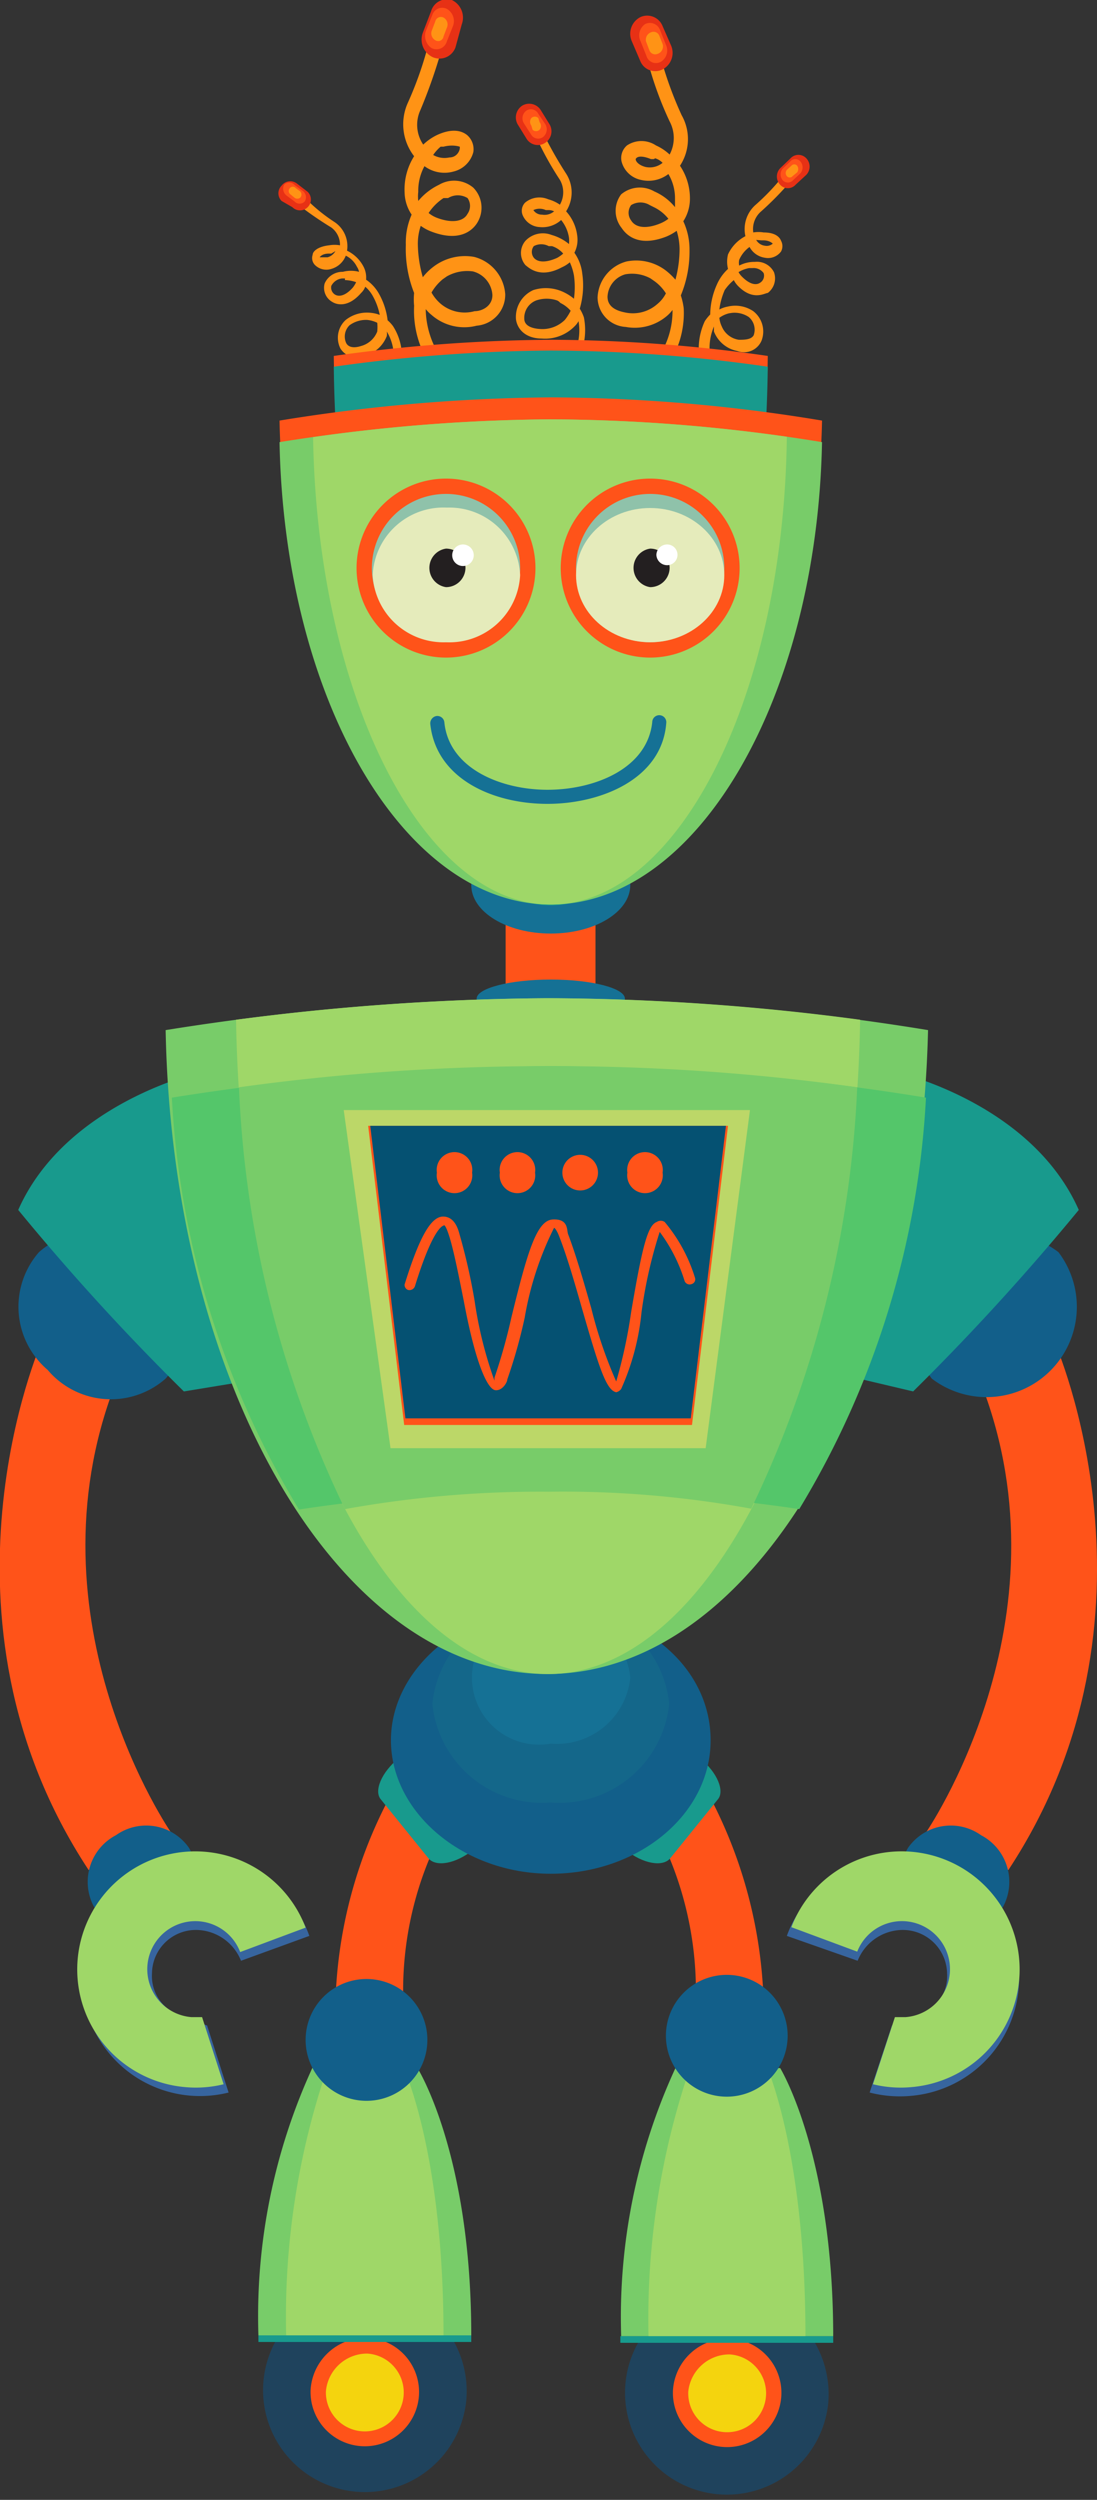 <svg xmlns="http://www.w3.org/2000/svg" viewBox="0 0 26.49 60.33"><rect x="0" y="0" width="26.49" height="60.33" fill="#333333" stroke="none"/><defs><style>.cls-1{fill:#ff5319;}.cls-2{fill:#ff9315;}.cls-3{fill:#e73115;}.cls-4{fill:#125f8a;}.cls-5{fill:#37659f;}.cls-6{fill:#189a8d;}.cls-7{fill:#9fd768;}.cls-8{fill:#1c6ab6;}.cls-9{fill:#1f435d;}.cls-10{fill:#f4d40e;}.cls-11{fill:#78cc69;}.cls-12{fill:#14678a;}.cls-13{fill:#157195;}.cls-14{fill:#8fc2aa;}.cls-15{fill:#e5ebbb;}.cls-16{fill:#231f20;}.cls-17{fill:#fff;}.cls-18{fill:#54c66a;}.cls-19{fill:#bcd768;}.cls-20{fill:#055172;}</style></defs><g id="Слой_2" data-name="Слой 2"><g id="Layer_1" data-name="Layer 1"><rect class="cls-1" x="12.21" y="22.17" width="2.17" height="2.02"/><path class="cls-2" d="M9.58,8.86h0a.1.1,0,0,1-.08-.12A1.16,1.16,0,0,0,9.34,8a.36.36,0,0,1,0,.11.78.78,0,0,1-.51.47.47.47,0,0,1-.61-.17.58.58,0,0,1,.13-.69.83.83,0,0,1,.61-.17.8.8,0,0,1,.21.05A1.54,1.54,0,0,0,9,7.14a.79.79,0,0,0-.18-.22.4.4,0,0,1-.1.15c-.33.38-.61.27-.69.22a.39.39,0,0,1-.19-.45.47.47,0,0,1,.44-.28.77.77,0,0,1,.39,0,.33.33,0,0,0-.05-.12.59.59,0,0,0-.27-.27A.53.53,0,0,1,8,6.49a.39.39,0,0,1-.4-.1.24.24,0,0,1-.05-.24c0-.08.12-.2.4-.23a.76.76,0,0,1,.26,0A.52.52,0,0,0,8,5.49,8.61,8.61,0,0,1,7.28,5a.11.11,0,0,1,.15-.16,4.12,4.12,0,0,0,.65.52.7.7,0,0,1,.3.69.87.87,0,0,1,.39.37.57.57,0,0,1,.07.33,1,1,0,0,1,.3.32,1.71,1.71,0,0,1,.22.66.86.86,0,0,1,.13.14,1.36,1.36,0,0,1,.2.94A.11.11,0,0,1,9.58,8.86ZM8.83,7.72a.68.68,0,0,0-.39.13.38.38,0,0,0-.08.43c.07.13.24.11.36.07A.58.58,0,0,0,9.11,8a1.12,1.12,0,0,0,0-.21.72.72,0,0,0-.25-.07Zm-.5-1H8.26A.33.33,0,0,0,8,6.9a.2.2,0,0,0,.09.21c.12.07.28,0,.43-.17a.66.66,0,0,0,.08-.13A.86.86,0,0,0,8.33,6.76ZM8,6.12H7.94c-.15,0-.21.07-.22.09s0,0,0,0,.09,0,.19,0a.32.32,0,0,0,.19-.15Z"/><path class="cls-3" d="M7.06,5a.26.26,0,0,0,.37,0h0a.26.26,0,0,0,0-.37l-.26-.2a.26.26,0,0,0-.37.05h0a.26.26,0,0,0,0,.37Z"/><path class="cls-1" d="M7.11,4.86a.17.17,0,0,0,.25,0h0a.19.19,0,0,0-.06-.26l-.19-.14a.17.17,0,0,0-.25,0h0a.21.21,0,0,0,.06.26Z"/><path class="cls-2" d="M7.11,4.77a.11.11,0,0,0,.14,0h0a.11.11,0,0,0,0-.15l-.11-.08a.09.09,0,0,0-.14,0H7a.1.1,0,0,0,0,.14Z"/><path class="cls-2" d="M10.48,8.94A2.39,2.39,0,0,1,10,7.38,1.55,1.55,0,0,1,10,7.07,2.88,2.88,0,0,1,9.8,5.91a1.67,1.67,0,0,1,.14-.73,1,1,0,0,1-.17-.54A1.5,1.5,0,0,1,10,3.77,1.26,1.26,0,0,1,9.84,2.5a8.78,8.78,0,0,0,.47-1.3.16.16,0,0,1,.2-.12.2.2,0,0,1,.12.23,12.74,12.74,0,0,1-.48,1.35.85.85,0,0,0,.07.83,1.3,1.3,0,0,1,.33-.23c.41-.19.63-.08.73,0a.45.45,0,0,1,.15.41.65.65,0,0,1-.48.47.81.81,0,0,1-.7-.13,1.24,1.24,0,0,0-.15.62.93.93,0,0,0,0,.22,1.48,1.48,0,0,1,.5-.39.72.72,0,0,1,.83.07.69.69,0,0,1,.11.82c-.07.13-.36.53-1.12.24a1.08,1.08,0,0,1-.26-.14,1.35,1.35,0,0,0-.07.46,3,3,0,0,0,.12.78,1.36,1.36,0,0,1,.24-.24,1.26,1.26,0,0,1,1-.25,1,1,0,0,1,.75.9.75.75,0,0,1-.69.76,1.2,1.2,0,0,1-1.09-.26.93.93,0,0,1-.14-.14,2.16,2.16,0,0,0,.43,1.26.17.17,0,0,1,0,.24l0,0A.16.16,0,0,1,10.48,8.94Zm.21-2.2a1.18,1.18,0,0,0-.27.32,1,1,0,0,0,.22.27.9.9,0,0,0,.82.18c.2,0,.44-.14.43-.4a.63.63,0,0,0-.47-.56,1,1,0,0,0-.63.12Zm-.34-1.6a.72.72,0,0,0,.21.12c.35.13.63.09.73-.1a.33.33,0,0,0,0-.38.45.45,0,0,0-.47,0l-.11,0A1.27,1.27,0,0,0,10.35,5.14Zm.11-1.4a.55.55,0,0,0,.39.06c.17,0,.24-.14.25-.2s0-.06,0-.06-.16-.06-.39,0l-.07,0A1,1,0,0,0,10.46,3.74Z"/><path class="cls-3" d="M11,1.14a.41.41,0,0,1-.55.24h0a.47.47,0,0,1-.24-.59l.2-.52A.4.4,0,0,1,10.91,0h0a.47.47,0,0,1,.24.59Z"/><path class="cls-1" d="M10.79,1a.26.26,0,0,1-.37.16h0a.36.36,0,0,1-.13-.43l.15-.37A.25.25,0,0,1,10.8.22h0a.34.34,0,0,1,.13.43Z"/><path class="cls-2" d="M10.71.88a.13.13,0,0,1-.2.09h0a.19.19,0,0,1-.08-.24l.08-.21a.14.14,0,0,1,.21-.09h0a.19.19,0,0,1,.07.24Z"/><path class="cls-2" d="M13.78,8.87h0a.13.13,0,0,1,0-.18,1.33,1.33,0,0,0,.19-.94.47.47,0,0,1-.09.12,1,1,0,0,1-.8.3c-.35,0-.58-.19-.62-.46A.71.71,0,0,1,12.88,7a1,1,0,0,1,.77.07,1.1,1.1,0,0,1,.21.14,2.08,2.08,0,0,0,0-.56,1.34,1.34,0,0,0-.1-.32.76.76,0,0,1-.19.12c-.54.29-.81,0-.88-.05a.45.45,0,0,1,0-.59.58.58,0,0,1,.63-.14,1.14,1.14,0,0,1,.42.22.76.76,0,0,0,0-.15.88.88,0,0,0-.19-.43.67.67,0,0,1-.52.17.47.47,0,0,1-.41-.29.28.28,0,0,1,.06-.3.54.54,0,0,1,.56-.08.9.9,0,0,1,.28.13.6.6,0,0,0,0-.6A7.79,7.79,0,0,1,13,3.42.13.13,0,0,1,13,3.25a.12.12,0,0,1,.17.07,9.54,9.54,0,0,0,.5.87.84.84,0,0,1,0,.91,1.06,1.06,0,0,1,.27.6.68.68,0,0,1-.07.4,1.07,1.07,0,0,1,.19.5,2,2,0,0,1-.06.85,1,1,0,0,1,.1.21,1.59,1.59,0,0,1-.22,1.16A.12.12,0,0,1,13.78,8.87Zm-.33-1.62a.78.78,0,0,0-.5,0,.45.45,0,0,0-.29.44c0,.19.22.24.38.25a.77.77,0,0,0,.6-.22,1.18,1.18,0,0,0,.14-.22.79.79,0,0,0-.25-.19A.2.2,0,0,0,13.45,7.25Zm-.12-1.31-.08,0a.38.38,0,0,0-.36,0,.23.23,0,0,0,0,.28c.1.12.31.12.57,0a.85.85,0,0,0,.14-.1A.61.61,0,0,0,13.33,5.94Zm-.09-.87-.06,0a.36.36,0,0,0-.3,0,0,0,0,0,0,0,0,.24.24,0,0,0,.21.11.35.35,0,0,0,.29-.08A.31.31,0,0,0,13.24,5.07Z"/><path class="cls-3" d="M12.71,3.34a.32.32,0,0,0,.45.11h0A.33.33,0,0,0,13.27,3l-.21-.34a.33.33,0,0,0-.45-.11h0A.34.34,0,0,0,12.5,3Z"/><path class="cls-1" d="M12.82,3.24a.2.2,0,0,0,.29.07h0A.24.24,0,0,0,13.17,3L13,2.75a.2.2,0,0,0-.29-.08h0a.23.23,0,0,0-.05.32Z"/><path class="cls-2" d="M12.86,3.13a.12.12,0,0,0,.17,0h0a.14.14,0,0,0,0-.18L13,2.85a.12.12,0,0,0-.17,0h0a.15.15,0,0,0,0,.18Z"/><path class="cls-2" d="M15.85,8.92l0,0a.16.16,0,0,1,0-.23,2,2,0,0,0,.39-1.21.86.86,0,0,1-.13.14,1.2,1.2,0,0,1-1,.27.72.72,0,0,1-.68-.71.94.94,0,0,1,.7-.87,1.18,1.18,0,0,1,.95.22,1.58,1.58,0,0,1,.23.22,2.82,2.82,0,0,0,.1-.74,1.5,1.5,0,0,0-.07-.44,1.23,1.23,0,0,1-.25.14c-.72.28-1-.09-1.08-.21A.66.66,0,0,1,15,4.69a.7.7,0,0,1,.8-.07A1.32,1.32,0,0,1,16.3,5c0-.08,0-.15,0-.21a1.14,1.14,0,0,0-.16-.59.79.79,0,0,1-.67.14.61.61,0,0,1-.46-.44.4.4,0,0,1,.13-.39.63.63,0,0,1,.7,0,1.19,1.19,0,0,1,.33.22.85.85,0,0,0,0-.8,8.54,8.54,0,0,1-.48-1.28.17.17,0,0,1,.11-.21.16.16,0,0,1,.2.11,9.06,9.06,0,0,0,.46,1.23A1.17,1.17,0,0,1,16.42,4a1.41,1.41,0,0,1,.24.82,1,1,0,0,1-.16.52,1.6,1.6,0,0,1,.15.69,2.76,2.76,0,0,1-.21,1.1,1.55,1.55,0,0,1,.07.31,2.24,2.24,0,0,1-.46,1.48A.15.15,0,0,1,15.85,8.92Zm-.14-2.2a.93.93,0,0,0-.61-.1.59.59,0,0,0-.43.54c0,.25.22.34.42.38a.89.89,0,0,0,.78-.2.8.8,0,0,0,.21-.26,1.06,1.06,0,0,0-.27-.29ZM15.79,5l-.1-.05a.43.43,0,0,0-.45,0,.31.31,0,0,0,0,.37c.11.18.37.21.71.07a.86.86,0,0,0,.19-.11A1,1,0,0,0,15.79,5Zm0-1.16-.07,0c-.22-.09-.34-.07-.37,0a0,0,0,0,0,0,0c0,.06.08.15.24.19A.49.49,0,0,0,16,3.93.42.42,0,0,0,15.82,3.82Z"/><path class="cls-3" d="M15.46,1.47a.39.39,0,0,0,.53.21h0a.45.45,0,0,0,.22-.57L16,.63a.4.4,0,0,0-.53-.22h0a.45.45,0,0,0-.22.57Z"/><path class="cls-1" d="M15.61,1.35a.24.24,0,0,0,.35.14h0a.32.32,0,0,0,.12-.41L15.94.73a.26.26,0,0,0-.36-.15h0a.33.33,0,0,0-.11.42Z"/><path class="cls-2" d="M15.68,1.21a.15.15,0,0,0,.2.09h0A.19.19,0,0,0,16,1.06l-.08-.2a.15.15,0,0,0-.2-.08h0A.19.19,0,0,0,15.6,1Z"/><path class="cls-2" d="M16.91,8.75a1.56,1.56,0,0,1,.11-1,1,1,0,0,1,.13-.16,1.81,1.81,0,0,1,.16-.72,1.12,1.12,0,0,1,.27-.38.72.72,0,0,1,0-.35A.94.94,0,0,1,18,5.7a.78.78,0,0,1,.25-.76,5.46,5.46,0,0,0,.6-.62.11.11,0,0,1,.15,0,.12.12,0,0,1,0,.16,7.64,7.64,0,0,1-.63.63.56.56,0,0,0-.18.5.74.74,0,0,1,.25,0c.29,0,.39.12.42.2a.27.27,0,0,1,0,.26.39.39,0,0,1-.39.15.5.5,0,0,1-.37-.26.75.75,0,0,0-.25.31.32.32,0,0,0,0,.14.78.78,0,0,1,.38-.09.46.46,0,0,1,.46.25.44.44,0,0,1-.15.5c-.07,0-.35.2-.71-.16a.58.58,0,0,1-.11-.15A1.2,1.2,0,0,0,17.5,7a1.75,1.75,0,0,0-.13.47.68.68,0,0,1,.2-.07.78.78,0,0,1,.62.11.62.62,0,0,1,.2.71.46.46,0,0,1-.59.25A.76.76,0,0,1,17.24,8l0-.12a1.33,1.33,0,0,0-.07.83.11.11,0,0,1-.08.13h0C17,8.84,16.93,8.81,16.91,8.75Zm.7-1.19a.66.66,0,0,0-.24.11.65.65,0,0,0,.06.21.53.53,0,0,0,.41.32c.13,0,.3,0,.36-.11a.4.4,0,0,0-.12-.44.62.62,0,0,0-.4-.1Zm.22-1a.47.47,0,0,0,.09.12c.17.17.33.22.44.14a.2.2,0,0,0,.08-.23.3.3,0,0,0-.27-.12h-.08A.73.73,0,0,0,17.83,6.57Zm.43-.77a.28.28,0,0,0,.21.14.22.22,0,0,0,.19-.05s0,0,0,0-.07-.08-.23-.08h-.05Z"/><path class="cls-3" d="M19.21,4.46a.25.25,0,0,1-.37,0h0a.29.29,0,0,1,0-.4l.25-.24a.26.26,0,0,1,.38,0h0a.29.29,0,0,1,0,.4Z"/><path class="cls-1" d="M19.15,4.35a.17.17,0,0,1-.25,0h0a.22.22,0,0,1,0-.28l.18-.17a.16.16,0,0,1,.25,0h0a.22.22,0,0,1,0,.28Z"/><path class="cls-2" d="M19.14,4.25a.09.09,0,0,1-.14,0h0a.12.12,0,0,1,0-.15l.11-.1a.09.09,0,0,1,.14,0h0a.14.14,0,0,1,0,.16Z"/><path class="cls-1" d="M1,32.4S-1.9,39,2.14,45.13c1-.49,2-.89,2-.89S.58,39.12,2.78,33.41C1.75,32.87,1,32.4,1,32.4Z"/><path class="cls-4" d="M4.56,44.59c.34.55-.43.45-1.07.85s-.9,1.11-1.23.56a1.27,1.27,0,0,1,.54-1.71A1.26,1.26,0,0,1,4.56,44.59Z"/><path class="cls-5" d="M5,48.88c-.08,0-.24-.19-.33-.19a1,1,0,0,1-1-1.06,1.06,1.06,0,0,1,1.15-1.05,1.18,1.18,0,0,1,1,.74l1.65-.6A2.76,2.76,0,0,0,5,44.89a2.85,2.85,0,1,0,.52,5.61Z"/><path class="cls-4" d="M4,33.27a2,2,0,0,1-2.85-.21,2,2,0,0,1-.21-2.84,2,2,0,0,1,2.85.2A2,2,0,0,1,4,33.27Z"/><path class="cls-6" d="M4.86,25.87S1.59,26.6.44,29.2a56.13,56.13,0,0,0,4,4.38l1.22-.2Z"/><path class="cls-7" d="M4.88,48.68H4.62A1.16,1.16,0,1,1,5.8,47.11l1.58-.59a2.85,2.85,0,1,0-2.9,3.85,2.8,2.8,0,0,0,.92-.07Z"/><path class="cls-1" d="M25.47,32.4S28.39,39,24.35,45.13c-1-.49-2-.89-2-.89s3.55-5.12,1.35-10.83C24.74,32.87,25.47,32.4,25.47,32.4Z"/><path class="cls-4" d="M21.93,44.59c-.34.55.43.45,1.07.85s.9,1.11,1.23.56a1.27,1.27,0,0,0-.54-1.71A1.26,1.26,0,0,0,21.93,44.59Z"/><path class="cls-5" d="M21.54,48.88c.09,0,.24-.19.33-.19a1,1,0,0,0,1-1.06,1.07,1.07,0,0,0-1.16-1.05,1.18,1.18,0,0,0-1,.74L19,46.72a2.78,2.78,0,0,1,2.51-1.83A2.85,2.85,0,1,1,22,50.58a2.92,2.92,0,0,1-1-.08Z"/><path class="cls-4" d="M22.5,33.27a2.18,2.18,0,0,0,3.06-3.05,2.18,2.18,0,0,0-3.06,3.05Z"/><path class="cls-6" d="M21.63,25.87s3.27.73,4.42,3.33a57.51,57.51,0,0,1-4,4.38l-1.23-.29Z"/><path class="cls-7" d="M21.61,48.68h.26a1.16,1.16,0,1,0-1.17-1.58l-1.59-.59A2.85,2.85,0,1,1,22,50.37a2.8,2.8,0,0,1-.92-.07Z"/><path class="cls-8" d="M13.3,31.82a4,4,0,0,1-2.51-1,.18.18,0,0,1,0-.25.17.17,0,0,1,.25,0,3.12,3.12,0,0,0,4.41,0,.18.18,0,0,1,.25,0,.2.2,0,0,1,0,.26A3.46,3.46,0,0,1,13.3,31.82Z"/><path class="cls-9" d="M11.26,57.93A2.46,2.46,0,1,1,9,55.23,2.49,2.49,0,0,1,11.26,57.93Z"/><path class="cls-1" d="M7.5,57.68a1.31,1.31,0,1,0,1.4-1.26A1.34,1.34,0,0,0,7.5,57.68Z"/><path class="cls-10" d="M7.87,57.71a.94.94,0,1,0,1-.91A1,1,0,0,0,7.87,57.71Z"/><path class="cls-11" d="M11.38,56.36H6.24a14.36,14.36,0,0,1,1.31-6.47h2.52S11.38,51.94,11.38,56.36Z"/><path class="cls-7" d="M10.71,56.36H6.91a18.58,18.58,0,0,1,1-6.47H9.74S10.71,51.94,10.71,56.36Z"/><path class="cls-1" d="M9.74,48.34A8.32,8.32,0,0,1,11,43.63c-.69-.56-1.16-1-1.16-1A11.22,11.22,0,0,0,8.1,48.34Z"/><path class="cls-6" d="M9.63,42.43c-.42.34-.61.8-.43,1l1.14,1.41c.18.23.67.14,1.09-.2Z"/><path class="cls-4" d="M7.38,49.23a1.47,1.47,0,1,0,1.47-1.47A1.47,1.47,0,0,0,7.38,49.23Z"/><rect class="cls-6" x="6.24" y="56.36" width="5.14" height="0.16"/><path class="cls-1" d="M16.8,48.34a8.42,8.42,0,0,0-1.25-4.71c.69-.56,1.17-1,1.17-1a11.33,11.33,0,0,1,1.72,5.72Z"/><path class="cls-6" d="M16.9,42.43c.42.34.61.8.43,1l-1.14,1.41c-.18.23-.67.14-1.09-.2Z"/><path class="cls-9" d="M20,58a2.46,2.46,0,1,1-2.28-2.71A2.5,2.5,0,0,1,20,58Z"/><path class="cls-1" d="M16.25,57.7a1.31,1.31,0,1,0,1.4-1.26A1.33,1.33,0,0,0,16.25,57.7Z"/><path class="cls-10" d="M16.62,57.72a.94.94,0,1,0,1-.9A1,1,0,0,0,16.62,57.72Z"/><path class="cls-11" d="M20.12,56.38H15a14.36,14.36,0,0,1,1.31-6.47h2.53S20.12,52,20.12,56.38Z"/><path class="cls-7" d="M19.45,56.38H15.66a18.75,18.75,0,0,1,1-6.47h1.87S19.45,52,19.45,56.38Z"/><rect class="cls-6" x="14.98" y="56.38" width="5.14" height="0.16"/><path class="cls-4" d="M16.08,49.13a1.47,1.47,0,1,0,1.47-1.47A1.47,1.47,0,0,0,16.08,49.13Z"/><path class="cls-4" d="M17.16,42c0,1.78-1.73,3.22-3.86,3.22S9.44,43.73,9.44,42s1.73-3.21,3.86-3.21S17.16,40.18,17.16,42Z"/><path class="cls-12" d="M16.16,41.12A2.66,2.66,0,0,1,13.3,43.5a2.66,2.66,0,0,1-2.86-2.38,2.66,2.66,0,0,1,2.86-2.38A2.66,2.66,0,0,1,16.16,41.12Z"/><path class="cls-13" d="M15.22,40.49a1.78,1.78,0,0,1-1.92,1.59,1.62,1.62,0,1,1,0-3.19A1.78,1.78,0,0,1,15.22,40.49Z"/><path class="cls-13" d="M15.22,21.36c0,.65-.86,1.17-1.92,1.17s-1.92-.52-1.92-1.17.86-1.17,1.92-1.17S15.22,20.72,15.22,21.36Z"/><path class="cls-13" d="M15.09,24.1c0,.25-.8.46-1.79.46s-1.79-.21-1.79-.46.8-.46,1.79-.46S15.09,23.85,15.09,24.1Z"/><path class="cls-1" d="M8.06,8.59c.09,7.21,2.4,13,5.24,13s5.15-5.77,5.24-13A37.3,37.3,0,0,0,13.3,8.2,38.8,38.8,0,0,0,8.06,8.59Z"/><path class="cls-6" d="M8.06,8.85c.09,7.21,2.4,13,5.24,13s5.15-5.77,5.24-13a37.3,37.3,0,0,0-5.24-.39A38.8,38.8,0,0,0,8.06,8.85Z"/><path class="cls-1" d="M6.75,10.15c.12,6.2,3,11.16,6.55,11.16s6.43-5,6.55-11.16a40.75,40.75,0,0,0-6.55-.56A42.38,42.38,0,0,0,6.75,10.15Z"/><path class="cls-11" d="M6.75,10.67c.12,6.2,3,11.16,6.55,11.16s6.43-5,6.55-11.16a41.46,41.46,0,0,0-6.55-.55A43.13,43.13,0,0,0,6.75,10.67Z"/><path class="cls-7" d="M7.56,10.55c.1,6.19,2.63,11.28,5.74,11.28S18.93,16.74,19,10.54a41.5,41.5,0,0,0-5.74-.42A42.23,42.23,0,0,0,7.56,10.55Z"/><path class="cls-13" d="M13.22,19.4h0c-1.31,0-2.69-.6-2.83-1.93a.18.18,0,0,1,.15-.19.17.17,0,0,1,.19.15c.11,1.12,1.37,1.63,2.49,1.63h0c1.14,0,2.41-.51,2.53-1.63a.17.17,0,1,1,.34,0C16,18.8,14.51,19.4,13.22,19.4Z"/><path class="cls-1" d="M12.93,13.71a2.16,2.16,0,1,1-2.16-2.16A2.16,2.16,0,0,1,12.93,13.71Z"/><path class="cls-14" d="M12.56,13.71a1.79,1.79,0,1,1-1.79-1.79A1.79,1.79,0,0,1,12.56,13.71Z"/><path class="cls-15" d="M12.56,13.88a1.71,1.71,0,0,1-1.79,1.62A1.71,1.71,0,0,1,9,13.88a1.71,1.71,0,0,1,1.79-1.63A1.71,1.71,0,0,1,12.56,13.88Z"/><path class="cls-16" d="M11.24,13.71a.47.47,0,0,1-.47.46.47.47,0,0,1,0-.93A.47.47,0,0,1,11.24,13.71Z"/><path class="cls-17" d="M10.92,13.39a.26.26,0,1,0,.26-.25A.26.26,0,0,0,10.92,13.39Z"/><path class="cls-1" d="M17.86,13.71a2.16,2.16,0,1,1-2.16-2.16A2.16,2.16,0,0,1,17.86,13.71Z"/><path class="cls-14" d="M17.49,13.71a1.79,1.79,0,1,1-1.79-1.79A1.79,1.79,0,0,1,17.49,13.71Z"/><ellipse class="cls-15" cx="15.7" cy="13.88" rx="1.79" ry="1.62"/><path class="cls-16" d="M16.17,13.71a.47.47,0,0,1-.47.46.47.47,0,0,1,0-.93A.47.47,0,0,1,16.17,13.71Z"/><path class="cls-17" d="M15.85,13.39a.26.26,0,0,0,.26.25.25.25,0,0,0,0-.5A.26.26,0,0,0,15.85,13.39Z"/><path class="cls-11" d="M4,24.86c.16,8.63,4.22,15.54,9.21,15.54s9-6.91,9.2-15.54a58.36,58.36,0,0,0-9.2-.77A60.74,60.74,0,0,0,4,24.86Z"/><path class="cls-7" d="M5.7,24.61c.14,8.63,3.46,15.79,7.54,15.79s7.39-7.16,7.53-15.79a57.75,57.75,0,0,0-7.53-.52A60,60,0,0,0,5.7,24.61Z"/><path class="cls-18" d="M22.36,26.49a21.29,21.29,0,0,1-3.06,9.93,39.62,39.62,0,0,0-6-.43,38.82,38.82,0,0,0-6.08.44,21.37,21.37,0,0,1-3.07-9.94,60.73,60.73,0,0,1,9.12-.76A57.61,57.61,0,0,1,22.36,26.49Z"/><path class="cls-11" d="M20.7,26.24a26,26,0,0,1-2.56,10.17A25.21,25.21,0,0,0,13.26,36a26.51,26.51,0,0,0-4.93.42A25.86,25.86,0,0,1,5.77,26.24a53.76,53.76,0,0,1,7.46-.51A52.45,52.45,0,0,1,20.7,26.24Z"/><polygon class="cls-19" points="17.04 34.95 9.43 34.95 8.3 26.79 18.11 26.79 17.04 34.95"/><polygon class="cls-1" points="16.71 34.39 9.76 34.39 8.89 27.17 17.58 27.17 16.71 34.39"/><polygon class="cls-20" points="16.68 34.23 9.79 34.23 8.94 27.17 17.53 27.17 16.68 34.23"/><path class="cls-1" d="M11.4,28.3a.43.43,0,1,1-.85,0,.43.43,0,1,1,.85,0Z"/><path class="cls-1" d="M12.92,28.3a.43.43,0,1,1-.85,0,.43.43,0,1,1,.85,0Z"/><path class="cls-1" d="M14.44,28.3a.43.43,0,1,1-.86,0,.43.43,0,1,1,.86,0Z"/><path class="cls-1" d="M16,28.3a.43.43,0,1,1-.85,0,.43.43,0,1,1,.85,0Z"/><path class="cls-1" d="M14.88,33.6h0c-.24-.05-.41-.58-.82-2-.18-.63-.37-1.29-.56-1.77-.07-.18-.12-.2-.12-.2a7.74,7.74,0,0,0-.71,2.17,12.61,12.61,0,0,1-.42,1.49c0,.07-.12.28-.29.26S11.5,33,11.2,31.4c-.12-.6-.24-1.21-.35-1.56s-.14-.26-.14-.26-.24,0-.69,1.46a.14.14,0,0,1-.17.09A.13.13,0,0,1,9.77,31c.36-1.16.64-1.64.93-1.64s.37.33.4.44a14.65,14.65,0,0,1,.36,1.59,9.85,9.85,0,0,0,.48,1.93l0-.07a13.65,13.65,0,0,0,.41-1.46c.39-1.59.61-2.34,1-2.36s.33.27.37.36c.19.5.38,1.16.56,1.79a10.76,10.76,0,0,0,.6,1.76,12,12,0,0,0,.36-1.67c.27-1.59.4-2.1.62-2.18a.17.17,0,0,1,.19,0,3.84,3.84,0,0,1,.73,1.34.12.12,0,0,1-.08.16.13.13,0,0,1-.17-.08,3.87,3.87,0,0,0-.6-1.18,11.18,11.18,0,0,0-.44,1.95A5.92,5.92,0,0,1,15,33.52.21.21,0,0,1,14.88,33.6Z"/></g></g></svg>